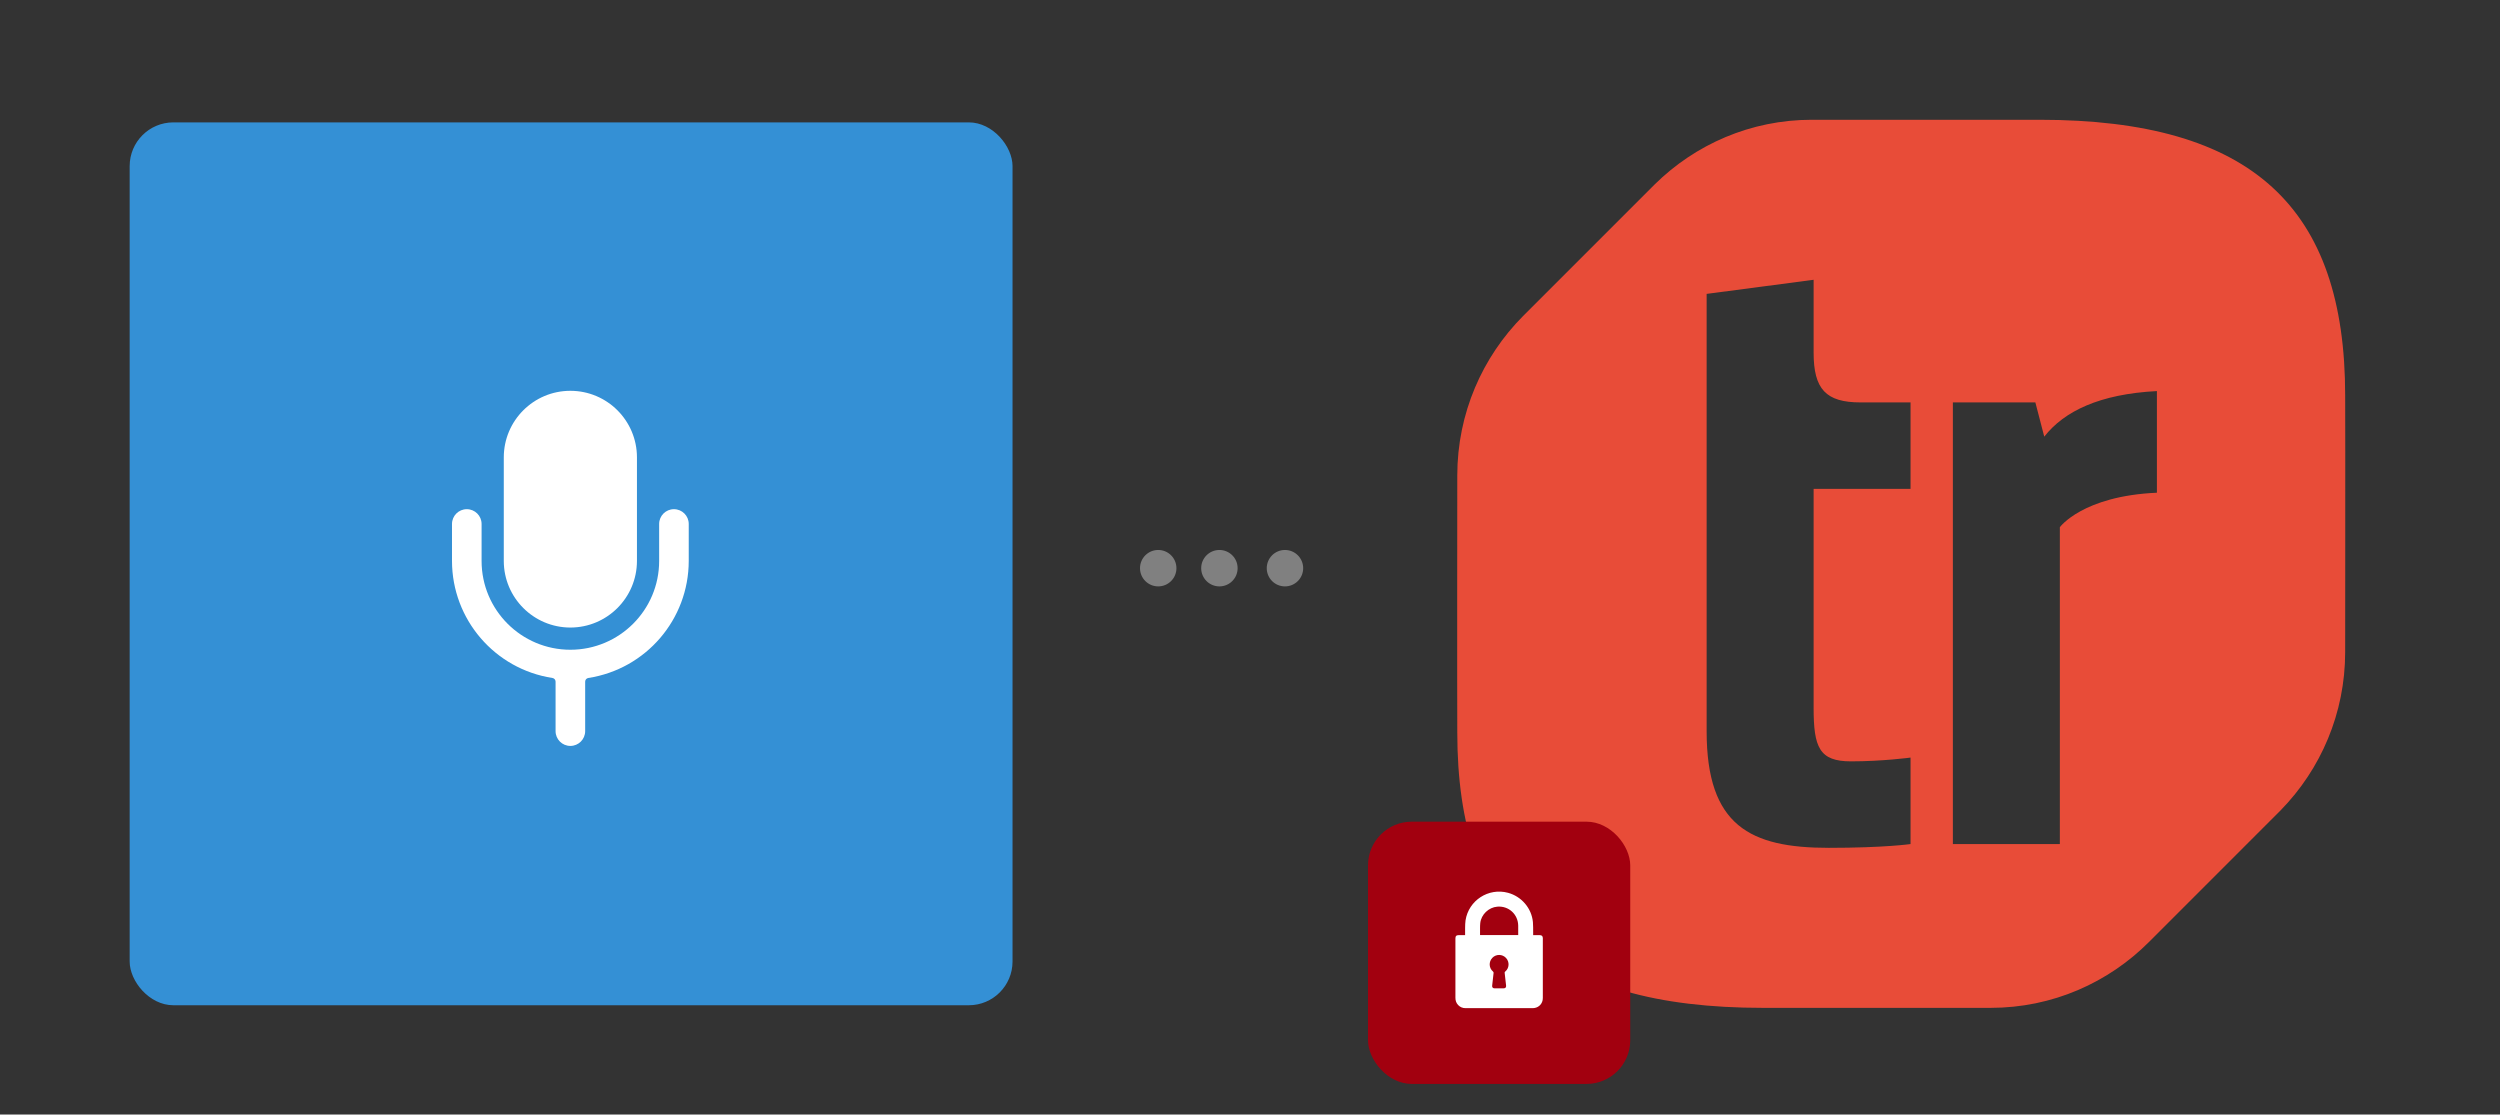 <?xml version="1.0" encoding="UTF-8"?> <svg xmlns="http://www.w3.org/2000/svg" xmlns:xlink="http://www.w3.org/1999/xlink" width="572px" height="255px" viewBox="0 0 572 255" version="1.1"><rect x="0" y="0" width="572" height="255" fill="#333333" stroke="none"/><title>upload-call-recordings</title><style> @keyframes blink { 50% { fill: transparent }} .dot { animation: 2s blink infinite; fill: grey; } .dot2 { animation-delay: 150ms } .dot3 { animation-delay: 300ms } </style><defs><path d="M493.5,112.734 C476.475,113.486 471.293,120.622 471.293,120.622 L471.293,193.121 L446.816,193.121 L446.816,92.072 L465.69,92.072 L467.726,99.903 C472.286,94.077 480.43,90.155 493.5,89.479 L493.5,112.734 Z M437.132,111.859 L414.956,111.859 L414.956,161.935 C414.956,170.977 416.23,174.199 423.504,174.199 C430.714,174.199 437.132,173.334 437.132,173.334 L437.132,193.121 C437.132,193.121 431.173,193.986 418.416,193.986 C400.462,193.986 390.479,188.961 390.479,167.329 L390.479,67.241 L414.956,64.015 L414.956,80.673 C414.956,89.061 417.777,92.072 425.704,92.072 L437.132,92.072 L437.132,111.859 Z M536.574,90.486 C536.574,47.448 515.307,27.403 466.638,27.403 L414.543,27.403 C400.568,27.403 387.878,33.044 378.608,42.18 C378.479,42.305 348.603,72.184 348.476,72.311 C339.182,81.662 333.426,94.569 333.426,108.802 C333.426,108.802 333.373,158.924 333.426,167.515 C333.426,210.552 354.693,230.597 403.362,230.597 L455.457,230.597 C469.608,230.597 482.442,224.814 491.741,215.474 C491.878,215.337 521.762,185.448 521.897,185.31 C530.972,175.991 536.574,163.24 536.574,149.198 C536.574,149.198 536.626,99.076 536.574,90.486 L536.574,90.486 Z" id="path-1"></path></defs><g id="upload-call-recordings" stroke="none" stroke-width="1" fill="none" fill-rule="evenodd"><g id="Group" transform="translate(29.667, 28)"><rect id="audio-icon-bg" fill="#3490D5" x="0" y="0" width="202" height="202" rx="10"></rect><g id="icon/navigation/system-settings/audio-files" transform="translate(73.75, 61.417)" fill="#FFFFFF"><path d="M27.083,54.167 C35.493,54.157 42.308,47.342 42.318,38.932 L42.318,15.234 C42.318,6.822 35.496,0 27.083,0 C18.671,0 11.849,6.822 11.849,15.234 L11.849,38.932 C11.859,47.342 18.674,54.157 27.083,54.167" id="Fill-1"></path><path d="M50.781,27.083 C48.909,27.083 47.396,28.6 47.396,30.469 L47.396,38.932 C47.396,50.148 38.299,59.245 27.083,59.245 C15.867,59.245 6.771,50.148 6.771,38.932 L6.771,30.469 C6.771,28.6 5.254,27.083 3.385,27.083 C1.517,27.083 0,28.6 0,30.469 L0,38.932 C0.017,52.298 9.77,63.663 22.98,65.704 C23.393,65.768 23.698,66.121 23.698,66.54 L23.698,77.865 C23.698,79.737 25.215,81.25 27.083,81.25 C28.952,81.25 30.469,79.737 30.469,77.865 L30.469,66.54 C30.469,66.121 30.773,65.768 31.186,65.704 C44.396,63.663 54.15,52.298 54.167,38.932 L54.167,30.469 C54.167,28.6 52.653,27.083 50.781,27.083" id="Fill-3"></path></g></g><circle class="dot" style="fill:grey" cx="265" cy="130" r="4.167"></circle><circle class="dot dot2" style="fill:grey" cx="279" cy="130" r="4.167"></circle><circle class="dot dot3" style="fill:grey;" cx="294" cy="130" r="4.167"></circle><mask id="mask-2" fill="white"><use xlink:href="#path-1"></use></mask><use id="tresta" fill="#E84C38" xlink:href="#path-1"></use><rect id="Rectangle" fill="#A2000F" x="313" y="188" width="60" height="60" rx="10"></rect><path d="M343.001,226.131 C343.357,226.131 343.712,226.133 344.068,226.131 C344.428,226.128 344.634,225.892 344.595,225.53 C344.488,224.564 344.383,223.598 344.27,222.633 C344.252,222.476 344.288,222.379 344.414,222.273 C345.347,221.486 345.41,220.06 344.562,219.164 C343.709,218.262 342.273,218.27 341.423,219.18 C340.584,220.079 340.663,221.504 341.601,222.288 C341.7,222.371 341.752,222.443 341.735,222.583 C341.62,223.56 341.516,224.538 341.406,225.516 C341.363,225.896 341.567,226.129 341.952,226.131 C342.302,226.133 342.652,226.132 343.001,226.131 L343.001,226.131 Z M347.365,213.949 C347.365,213.781 347.367,213.623 347.365,213.464 C347.353,212.712 347.394,211.954 347.316,211.208 C347.111,209.237 345.383,207.6 343.404,207.442 C340.795,207.234 338.642,209.217 338.634,211.836 C338.632,212.477 338.634,213.117 338.634,213.758 L338.634,213.949 L347.365,213.949 Z M335.213,213.959 C335.213,213.753 335.21,213.576 335.213,213.399 C335.228,212.587 335.191,211.77 335.269,210.964 C335.572,207.79 337.88,205.103 340.971,204.27 C345.436,203.068 349.975,206.007 350.686,210.577 C350.772,211.136 350.767,211.711 350.783,212.279 C350.798,212.829 350.786,213.38 350.786,213.949 C350.862,213.953 350.924,213.959 350.987,213.959 C351.402,213.96 351.817,213.959 352.232,213.959 C352.791,213.959 352.999,214.169 353,214.736 C353,216.177 353,217.618 353,219.059 C352.999,222.143 352.998,225.227 353,228.311 C353,228.944 352.811,229.502 352.37,229.962 C351.911,230.44 351.343,230.667 350.681,230.667 C348.067,230.666 345.454,230.666 342.84,230.666 C340.333,230.666 337.826,230.667 335.319,230.666 C334.179,230.665 333.255,229.916 333.045,228.824 C333.015,228.668 333.002,228.506 333.002,228.346 C333,223.786 333,219.225 333,214.664 C333,214.19 333.236,213.959 333.715,213.959 C334.206,213.959 334.697,213.959 335.213,213.959 L335.213,213.959 Z" id="Fill-1" fill="#FFFFFF" transform="translate(343, 217.333) scale(-1, 1) translate(-343, -217.333) "></path></g></svg> 